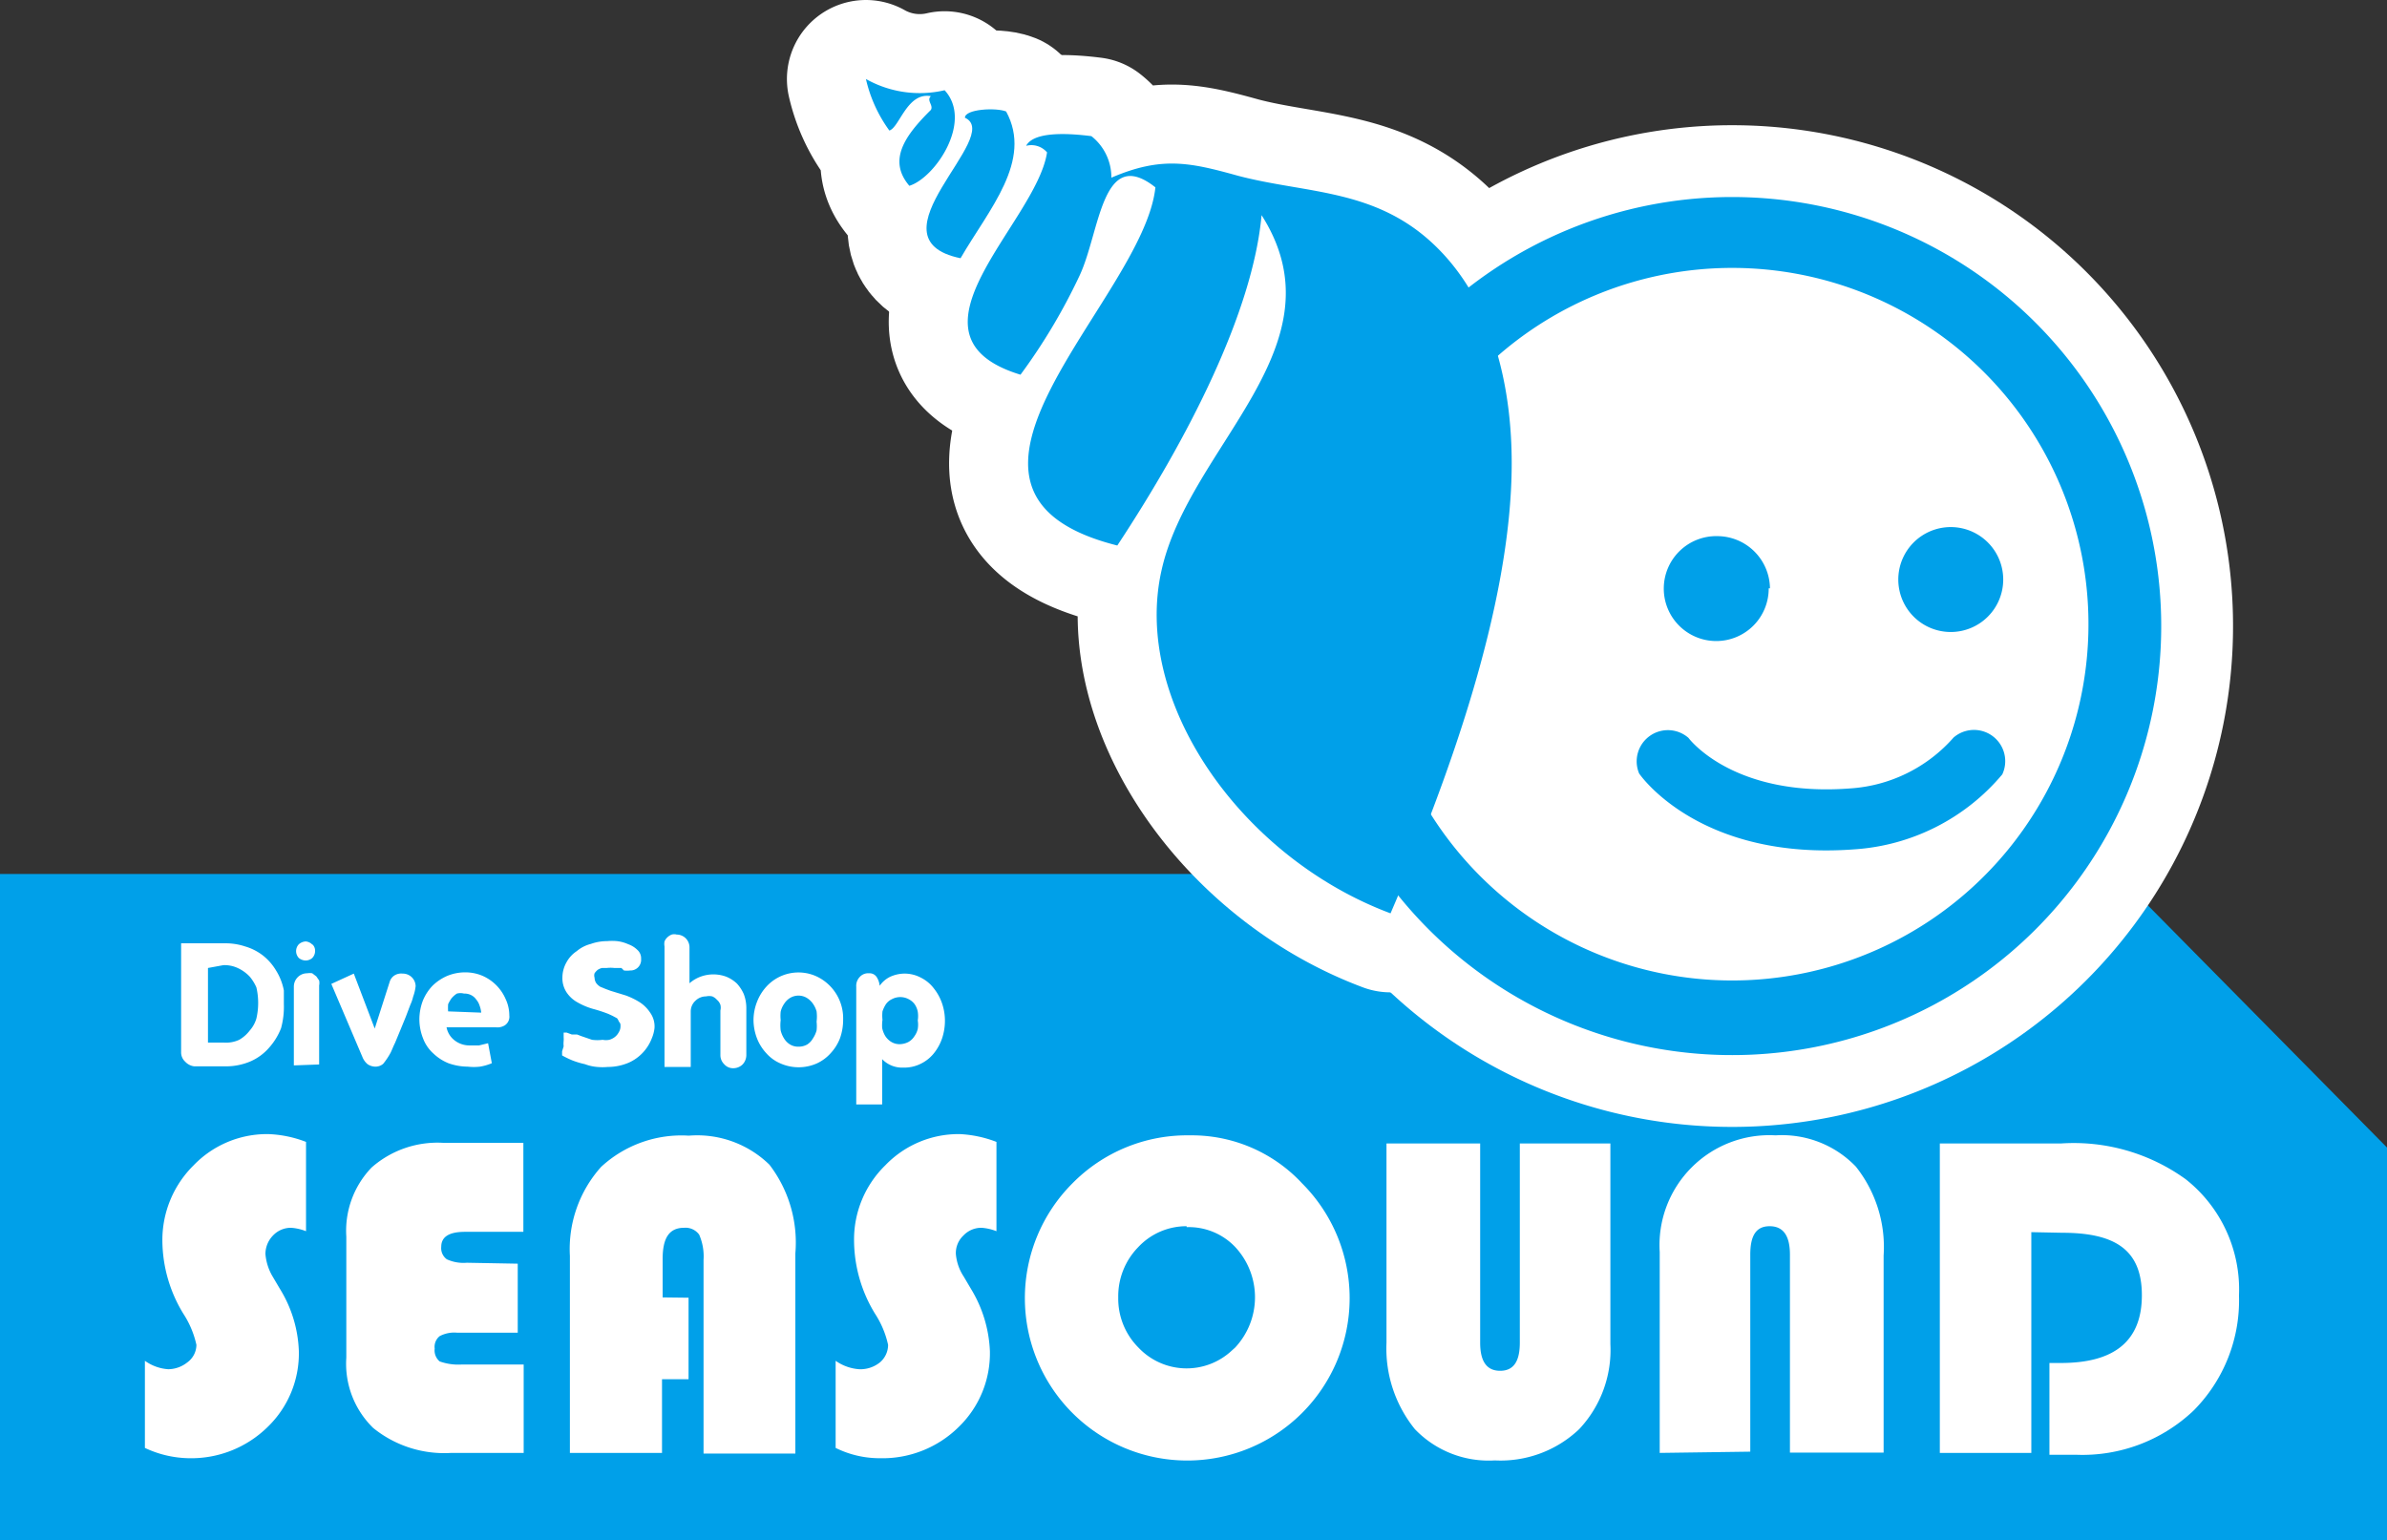 <svg id="レイヤー_1" data-name="レイヤー 1" xmlns="http://www.w3.org/2000/svg" viewBox="0 0 76.44 49.33"><rect x="0" y="0" width="76.44" height="49.33" fill="#333333" stroke="none"/><defs><style>.cls-1,.cls-5{fill:#00a0e9;}.cls-2,.cls-3,.cls-4{fill:#fff;}.cls-3,.cls-4{stroke:#fff;stroke-linejoin:round;}.cls-3{stroke-width:4.6px;}.cls-3,.cls-4,.cls-5{fill-rule:evenodd;}.cls-4{stroke-width:5.06px;}</style></defs><polygon class="cls-1" points="76.44 36.75 76.44 49.34 0 49.34 0 27.99 67.79 27.99 76.44 36.75"/><path class="cls-2" d="M9.8,36.57v2.86a1.6,1.6,0,0,0-.48-.11.79.79,0,0,0-.58.25.85.85,0,0,0-.24.59,1.69,1.69,0,0,0,.23.72l.23.39a4.05,4.05,0,0,1,.61,2,3.27,3.27,0,0,1-1,2.43,3.49,3.49,0,0,1-2.52,1,3.43,3.43,0,0,1-1.41-.33V43.58a1.45,1.45,0,0,0,.75.27A1,1,0,0,0,6,43.63a.7.7,0,0,0,.29-.56,3,3,0,0,0-.42-1,4.53,4.53,0,0,1-.67-2.32,3.36,3.36,0,0,1,1-2.43,3.26,3.26,0,0,1,2.39-1A3.7,3.7,0,0,1,9.8,36.57Z"/><path class="cls-2" d="M16.58,40.47v2.21H14.64a1,1,0,0,0-.56.11.44.44,0,0,0-.16.4.46.46,0,0,0,.16.41,1.78,1.78,0,0,0,.69.1h2v2.83H14.45a3.61,3.61,0,0,1-2.5-.8,2.87,2.87,0,0,1-.86-2.25V39.6a2.92,2.92,0,0,1,.81-2.21,3.19,3.19,0,0,1,2.3-.79h2.56v2.85H14.89c-.51,0-.76.16-.76.48a.44.44,0,0,0,.18.4,1.28,1.28,0,0,0,.64.11Z"/><path class="cls-2" d="M22.05,41.56v2.61H21.2v2.36H18.25V40.22a3.94,3.94,0,0,1,1-2.85,3.79,3.79,0,0,1,2.81-1,3.31,3.31,0,0,1,2.58.93,4.1,4.1,0,0,1,.83,2.84v6.41H22.53v-6.2a1.74,1.74,0,0,0-.14-.81.54.54,0,0,0-.48-.22c-.49,0-.69.34-.69,1v1.23Z"/><path class="cls-2" d="M31.91,36.57v2.86a1.6,1.6,0,0,0-.48-.11.79.79,0,0,0-.58.25.77.77,0,0,0-.24.59,1.55,1.55,0,0,0,.25.72l.23.39a4.15,4.15,0,0,1,.61,2,3.28,3.28,0,0,1-1,2.43,3.47,3.47,0,0,1-2.52,1,3.18,3.18,0,0,1-1.42-.33V43.58a1.49,1.49,0,0,0,.76.27,1,1,0,0,0,.66-.22.74.74,0,0,0,.26-.56,3,3,0,0,0-.42-1,4.53,4.53,0,0,1-.67-2.32,3.32,3.32,0,0,1,1-2.43,3.25,3.25,0,0,1,2.39-1A3.76,3.76,0,0,1,31.91,36.57Z"/><path class="cls-2" d="M38.1,36.36a4.82,4.82,0,0,1,3.6,1.54,5.2,5.2,0,1,1-7.36,0h0A5.15,5.15,0,0,1,38.1,36.36ZM38,39.27a2.11,2.11,0,0,0-1.55.67,2.25,2.25,0,0,0-.64,1.61,2.22,2.22,0,0,0,.65,1.61,2.12,2.12,0,0,0,3,.08l.09-.08a2.36,2.36,0,0,0,0-3.23A2.05,2.05,0,0,0,38,39.3Z"/><path class="cls-2" d="M51.57,36.62v6.43a3.7,3.7,0,0,1-1,2.72,3.65,3.65,0,0,1-2.7,1,3.27,3.27,0,0,1-2.56-1A4.11,4.11,0,0,1,44.4,43V36.62h3V43c0,.6.21.9.64.9s.63-.3.63-.9V36.62Z"/><path class="cls-2" d="M53.15,46.53V40.1a3.52,3.52,0,0,1,3.71-3.74,3.28,3.28,0,0,1,2.57,1,4.14,4.14,0,0,1,.89,2.85v6.31h-3V40.18c0-.6-.21-.91-.65-.91s-.62.31-.62.91v6.31Z"/><path class="cls-2" d="M65.05,39.46v7.07H62.12V36.62H66a6.12,6.12,0,0,1,4,1.15,4.5,4.5,0,0,1,1.7,3.72,5,5,0,0,1-1.45,3.68,5.17,5.17,0,0,1-3.75,1.42c-.18,0-.48,0-.87,0V43.65H66c1.73,0,2.59-.72,2.59-2.17s-.85-2-2.55-2Z"/><path class="cls-2" d="M9,32.93a2.07,2.07,0,0,1-.38.62A1.67,1.67,0,0,1,8,34a2,2,0,0,1-.78.15h-1A.47.47,0,0,1,5.93,34a.4.4,0,0,1-.13-.31V30.21H7.17a2,2,0,0,1,.68.1,1.71,1.71,0,0,1,.57.29,1.75,1.75,0,0,1,.42.48,1.86,1.86,0,0,1,.25.64l0,.21v.22A2.59,2.59,0,0,1,9,32.93ZM6.66,31v2.39h.52a1,1,0,0,0,.48-.09A1.13,1.13,0,0,0,8,33a1,1,0,0,0,.21-.38,2.21,2.21,0,0,0,0-1A1.45,1.45,0,0,0,8,31.28,1.24,1.24,0,0,0,7.61,31a1,1,0,0,0-.46-.09Z"/><path class="cls-2" d="M9.41,34.12V31.59a.43.43,0,0,1,.13-.3.42.42,0,0,1,.3-.12.45.45,0,0,1,.16,0l.13.1.09.13a.41.41,0,0,1,0,.16v2.53ZM10,30.24a.27.27,0,0,1,.09.21.32.32,0,0,1-.09.23.32.32,0,0,1-.21.08.35.35,0,0,1-.22-.08.32.32,0,0,1,0-.44.36.36,0,0,1,.22-.09.33.33,0,0,1,.22.11Z"/><path class="cls-2" d="M13.23,31.92a1.34,1.34,0,0,1-.09.26l-.14.37-.18.44-.17.41c-.06.12-.1.23-.14.31a2.25,2.25,0,0,1-.24.36.38.38,0,0,1-.24.09.45.45,0,0,1-.26-.08.57.57,0,0,1-.16-.22l-1-2.35.72-.33L12,32.94l.48-1.5a.37.37,0,0,1,.15-.2.4.4,0,0,1,.26-.06.41.41,0,0,1,.42.4h0A1.39,1.39,0,0,1,13.23,31.92Z"/><path class="cls-2" d="M16.16,32.84a.45.45,0,0,1-.28.06H14.3a.69.69,0,0,0,.26.42.77.77,0,0,0,.48.16l.3,0,.29-.07.12.64a1.66,1.66,0,0,1-.38.11,1.72,1.72,0,0,1-.39,0,1.88,1.88,0,0,1-.62-.11,1.52,1.52,0,0,1-.48-.31,1.22,1.22,0,0,1-.33-.48,1.67,1.67,0,0,1-.12-.62,1.71,1.71,0,0,1,.11-.59,1.52,1.52,0,0,1,.31-.48,1.55,1.55,0,0,1,.48-.32,1.51,1.51,0,0,1,.59-.11,1.4,1.4,0,0,1,.53.11,1.43,1.43,0,0,1,.74.74,1.24,1.24,0,0,1,.12.53A.33.33,0,0,1,16.16,32.84Zm-.75-.41a.87.87,0,0,0-.05-.22.56.56,0,0,0-.11-.2.43.43,0,0,0-.16-.14.46.46,0,0,0-.23-.05.45.45,0,0,0-.23,0,.8.8,0,0,0-.17.15,1.18,1.18,0,0,0-.11.19,1.89,1.89,0,0,0,0,.23Z"/><path class="cls-2" d="M20.87,33.26a1.4,1.4,0,0,1-.73.77,1.72,1.72,0,0,1-.68.14,1.86,1.86,0,0,1-.33,0,1.44,1.44,0,0,1-.4-.09,2.64,2.64,0,0,1-.4-.12A3,3,0,0,1,18,33.8l0-.13.05-.16a.85.85,0,0,1,0-.17.84.84,0,0,0,0-.12v-.07l0-.08v0h0l.1,0,.16.06.17,0,.13.05.35.12a1.33,1.33,0,0,0,.34,0,.52.52,0,0,0,.21,0,.51.51,0,0,0,.18-.09.48.48,0,0,0,.13-.16.35.35,0,0,0,.05-.2.15.15,0,0,0-.05-.13.39.39,0,0,0-.06-.11l-.15-.08-.13-.06a4.7,4.7,0,0,0-.49-.16,2.22,2.22,0,0,1-.48-.2,1,1,0,0,1-.36-.32.82.82,0,0,1-.14-.48,1,1,0,0,1,.13-.49,1,1,0,0,1,.33-.36,1.13,1.13,0,0,1,.45-.23,1.54,1.54,0,0,1,.52-.09,1.71,1.71,0,0,1,.32,0,1.21,1.21,0,0,1,.36.1.79.79,0,0,1,.29.18.36.36,0,0,1,.12.29.34.34,0,0,1-.35.37.79.79,0,0,1-.2,0L19.9,31,19.67,31a1,1,0,0,0-.24,0h-.15a.42.42,0,0,0-.14.06.52.52,0,0,0-.1.11.23.23,0,0,0,0,.14.34.34,0,0,0,.05.17.49.49,0,0,0,.13.12l.17.07.16.06.49.15a2.35,2.35,0,0,1,.45.22,1.15,1.15,0,0,1,.33.33.76.76,0,0,1,.14.49A1.18,1.18,0,0,1,20.87,33.26Z"/><path class="cls-2" d="M23.78,34.09a.43.43,0,0,1-.31.12.37.37,0,0,1-.28-.13.4.4,0,0,1-.12-.29V32.36a.39.39,0,0,0,0-.18.36.36,0,0,0-.11-.16.42.42,0,0,0-.15-.11.45.45,0,0,0-.2,0,.48.48,0,0,0-.34.14.46.46,0,0,0-.15.34v1.78h-.84V30.31a.45.45,0,0,1,0-.16.38.38,0,0,1,.09-.13.42.42,0,0,1,.14-.09.29.29,0,0,1,.16,0,.41.41,0,0,1,.41.42v1.14a1.13,1.13,0,0,1,.35-.21,1.19,1.19,0,0,1,.83,0,1.11,1.11,0,0,1,.34.22,1.24,1.24,0,0,1,.22.34,1.26,1.26,0,0,1,.08.43v1.53A.44.44,0,0,1,23.78,34.09Z"/><path class="cls-2" d="M26.9,33.25a1.5,1.5,0,0,1-.3.48,1.35,1.35,0,0,1-.45.33,1.44,1.44,0,0,1-1.15,0,1.26,1.26,0,0,1-.46-.33,1.5,1.5,0,0,1-.3-.48,1.66,1.66,0,0,1-.11-.58,1.62,1.62,0,0,1,.11-.58,1.54,1.54,0,0,1,.3-.49,1.39,1.39,0,0,1,1.61-.33A1.48,1.48,0,0,1,27,32.65,1.77,1.77,0,0,1,26.9,33.25Zm-.75-.86a.82.82,0,0,0-.12-.25.66.66,0,0,0-.19-.18.52.52,0,0,0-.54,0,.58.58,0,0,0-.19.19.71.71,0,0,0-.11.25,1.26,1.26,0,0,0,0,.27A1.35,1.35,0,0,0,25,33a.85.85,0,0,0,.11.26.58.58,0,0,0,.19.19.5.5,0,0,0,.27.07.55.55,0,0,0,.28-.07.55.55,0,0,0,.18-.19.88.88,0,0,0,.12-.26,1.27,1.27,0,0,0,0-.28A1.33,1.33,0,0,0,26.15,32.39Z"/><path class="cls-2" d="M27.53,31.29a.36.36,0,0,1,.3-.12.27.27,0,0,1,.25.13.62.62,0,0,1,.09.27.88.88,0,0,1,.34-.29,1.13,1.13,0,0,1,.44-.1,1.11,1.11,0,0,1,.54.13,1.19,1.19,0,0,1,.42.35,1.59,1.59,0,0,1,.26.48,1.71,1.71,0,0,1,.09.55,1.77,1.77,0,0,1-.09.56,1.57,1.57,0,0,1-.27.49,1.23,1.23,0,0,1-.42.33,1.18,1.18,0,0,1-.56.12.88.88,0,0,1-.67-.27v1.45h-.83V31.6A.41.41,0,0,1,27.53,31.29Zm.72,1.63a.82.82,0,0,0,.1.26.62.62,0,0,0,.18.18.51.51,0,0,0,.29.08.64.64,0,0,0,.27-.07.54.54,0,0,0,.19-.18.66.66,0,0,0,.11-.24.84.84,0,0,0,0-.27.9.9,0,0,0,0-.28.64.64,0,0,0-.1-.24A.54.54,0,0,0,29.1,32a.57.57,0,0,0-.54,0,.48.48,0,0,0-.19.16,1,1,0,0,0-.11.23,1.26,1.26,0,0,0,0,.27A1.33,1.33,0,0,0,28.25,32.92Z"/><path class="cls-3" d="M41.73,20A13.74,13.74,0,1,0,55.47,6.31,13.74,13.74,0,0,0,41.73,20Z"/><path class="cls-4" d="M28.48,4.18a4.49,4.49,0,0,1-.75-1.65,3.51,3.51,0,0,0,2.52.36c.92,1-.31,2.81-1.13,3.06-.7-.82-.14-1.61.69-2.43.09-.15-.15-.3,0-.44C29.05,2.94,28.8,4.09,28.48,4.18Z"/><path class="cls-4" d="M30.9,3.77c0-.28,1-.33,1.32-.2.86,1.58-.55,3.13-1.46,4.7C27.71,7.64,32.17,4.35,30.9,3.77Z"/><path class="cls-4" d="M32.86,4.67c.26-.49,1.46-.39,2.09-.31a1.68,1.68,0,0,1,.64,1.33C37.2,5,38.1,5.2,39.65,5.63c2.2.58,4.42.4,6.33,2.26s2.43,4.66,2.43,6.94c0,4.64-2.12,10.33-3.88,14.42-4.79-1.79-8.29-6.79-7.33-11,.9-4,5.86-7.18,3.2-11.36-.28,3.1-2.35,7.14-4.62,10.58C28.87,15.73,36.62,9.61,37,6c-1.72-1.36-1.77,1.43-2.43,2.83A18.79,18.79,0,0,1,32.68,12c-4.1-1.25.51-4.86.85-7.12A.66.66,0,0,0,32.86,4.67Z"/><path class="cls-5" d="M28.48,4.18a4.49,4.49,0,0,1-.75-1.65,3.51,3.51,0,0,0,2.52.36c.92,1-.31,2.81-1.13,3.06-.7-.82-.14-1.61.69-2.43.09-.15-.15-.3,0-.44C29.05,2.94,28.8,4.09,28.48,4.18Z"/><path class="cls-5" d="M30.9,3.77c0-.28,1-.33,1.32-.2.86,1.58-.55,3.13-1.46,4.7C27.71,7.64,32.17,4.35,30.9,3.77Z"/><path class="cls-5" d="M32.86,4.67c.26-.49,1.46-.39,2.09-.31a1.68,1.68,0,0,1,.64,1.33C37.2,5,38.1,5.2,39.65,5.63c2.2.58,4.42.4,6.33,2.26s2.43,4.66,2.43,6.94c0,4.64-2.12,10.33-3.88,14.42-4.79-1.79-8.29-6.79-7.33-11,.9-4,5.86-7.18,3.2-11.36-.28,3.1-2.35,7.14-4.62,10.58C28.87,15.73,36.62,9.61,37,6c-1.72-1.36-1.77,1.43-2.43,2.83A18.79,18.79,0,0,1,32.68,12c-4.1-1.25.51-4.86.85-7.12A.66.66,0,0,0,32.86,4.67Z"/><path class="cls-5" d="M41.73,20A13.74,13.74,0,1,0,55.47,6.31,13.74,13.74,0,0,0,41.73,20Zm2.33,0a11.41,11.41,0,1,1,11.41,11.4A11.41,11.41,0,0,1,44.06,20Z"/><path class="cls-5" d="M64.15,18.56a1.68,1.68,0,1,1-1.68-1.68h0A1.68,1.68,0,0,1,64.15,18.56Z"/><path class="cls-5" d="M56.64,18.84A1.68,1.68,0,1,1,55,17.17h0a1.69,1.69,0,0,1,1.68,1.67Z"/><path class="cls-5" d="M62.56,23.62a4.82,4.82,0,0,1-3.32,1.63c-3.69.28-5.11-1.54-5.17-1.62a1,1,0,0,0-1.58,1.14c.08.12,2,2.8,6.9,2.43a6.76,6.76,0,0,0,4.73-2.4,1,1,0,0,0-1.56-1.18Z"/></svg>